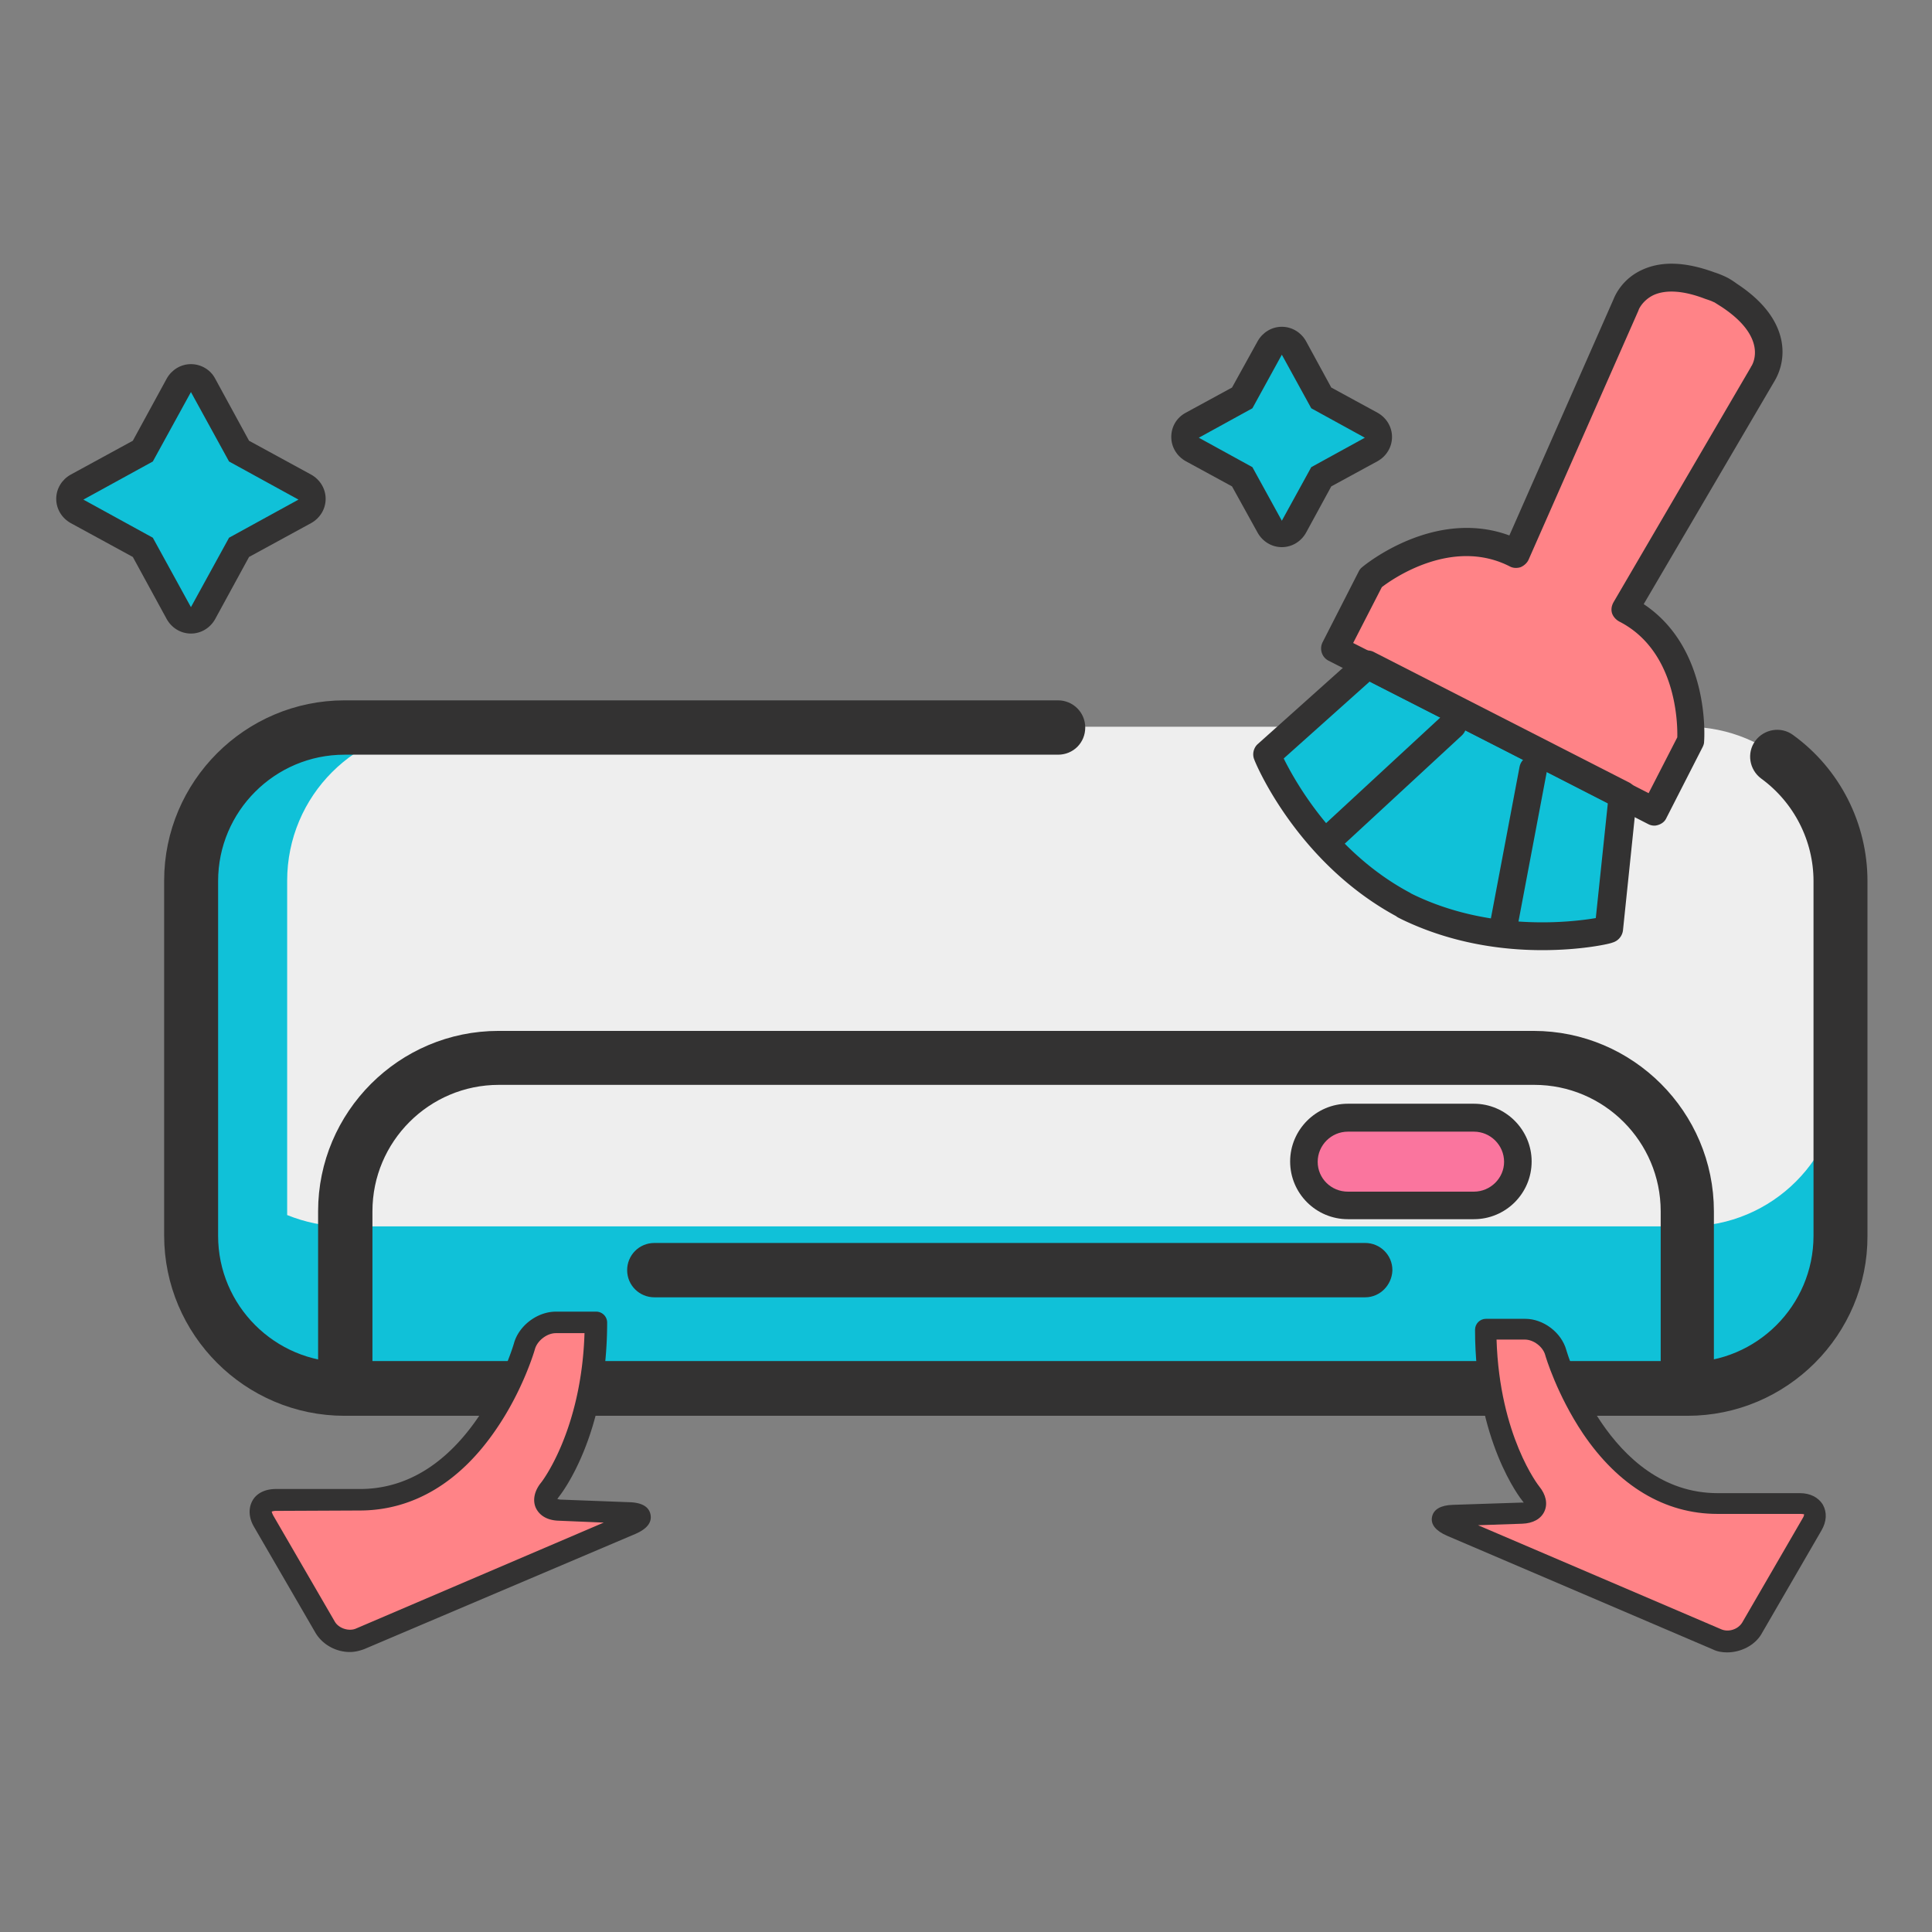 <svg xmlns="http://www.w3.org/2000/svg" viewBox="0 0 512 512"><rect x="0" y="0" width="512" height="512" fill="#808080" stroke="none"/><path d="M487.9 327.3c0 22.5-18.2 40.7-40.7 40.7H91.3c-22.5 0-40.7-18.2-40.7-40.7v-94c0-22.5 18.2-40.7 40.7-40.7h355.8c22.5 0 40.7 18.2 40.7 40.7l.1 94z" fill="#eee"></path><path d="M447.2 325H91.3c-5.4 0-10.5-1.1-15.2-3v-88.6c0-22.5 18.2-40.7 40.7-40.7H91.3c-22.5 0-40.7 18.2-40.7 40.7v93.9c0 22.5 18.2 40.7 40.7 40.7h355.8c22.5 0 40.7-18.2 40.7-40.7v-43c.1 22.5-18.1 40.7-40.6 40.7z" fill="#10c1d8"></path><g fill="#333232" stroke="#333232" stroke-width="7" stroke-miterlimit="10"><path d="M447.2 371.7H91.3c-24.4 0-44.3-19.9-44.3-44.3v-94c0-24.4 19.9-44.3 44.3-44.3h189.1c2 0 3.7 1.6 3.7 3.7s-1.6 3.7-3.7 3.7H91.3c-20.4 0-37 16.6-37 37v94c0 20.4 16.6 37 37 37h355.8c20.4 0 37-16.6 37-37v-94c0-11.8-5.7-23-15.3-30-1.6-1.2-2-3.5-.8-5.1s3.5-2 5.1-.8c11.5 8.3 18.3 21.7 18.3 35.9v94c.1 24.3-19.8 44.2-44.2 44.2z"></path><path d="M447.2 371.5H91.5c-2 0-3.7-1.6-3.7-3.7V321c0-24.4 19.9-44.3 44.3-44.3h274.3c24.4 0 44.3 19.9 44.3 44.3v46.8c.1 2.1-1.5 3.7-3.5 3.7zm-352-7.3h348.4V321c0-20.4-16.6-37-37-37H132.2c-20.4 0-37 16.6-37 37v43.2z"></path></g><path d="M147.3 350.4c-3.6 0-7.3 2.8-8.3 6.3 0 0-11.5 40.8-43.6 40.8H73.1c-3.6 0-5 2.5-3.3 5.6l16.3 28.1c1.8 3.1 6 4.5 9.3 3.1l71.8-30.8c3.3-1.4 3.1-2.7-.5-2.8l-18.5-.6c-3.6-.1-4.7-2.5-2.4-5.3 0 0 12.2-15.1 12.2-44.4h-10.7z" fill="#ff8387"></path><path d="M92.7 437.8c-3.6 0-7.2-1.9-9.1-5.1l-16.3-28.1c-1.4-2.4-1.5-4.9-.4-6.9s3.4-3.1 6.2-3.1h22.3c29.5 0 40.7-38.2 40.8-38.6 1.3-4.7 6.2-8.4 11.1-8.4H158c1.6 0 2.9 1.3 2.9 2.9 0 30.1-12.3 45.6-12.9 46.3-.1.2-.2.3-.3.5a1.76 1.76 0 0 1 .6.1l18.5.7c3.3.1 5.2 1.2 5.6 3.3s-1 3.8-4 5.1L96.6 437c-1.3.5-2.6.8-3.9.8zm-19.6-37.4c-.7 0-1.1.2-1.1.2s.1.4.4 1l16.3 28.1c1 1.8 3.7 2.7 5.6 1.9l65.7-28.1-12-.5c-2.9-.1-5-1.3-6-3.4-.9-2-.4-4.5 1.4-6.7.1-.1 10.7-13.7 11.5-39.6h-7.6c-2.3 0-4.8 1.9-5.5 4.1-.1.4-3.1 10.8-10.2 21.2-9.6 14.2-22.1 21.7-36.3 21.7l-22.2.1z" fill="#333232"></path><path d="M404.1 352.1c3.5 0 7.2 2.8 8.2 6.2 0 0 11.3 40 42.8 40H477c3.5 0 5 2.5 3.2 5.5l-16 27.6c-1.8 3-5.9 4.4-9.1 3l-70.5-30.2c-3.2-1.4-3-2.6.5-2.7l18.2-.6c3.5-.1 4.6-2.5 2.4-5.2 0 0-12-14.8-12-43.6h10.4z" fill="#ff8387"></path><g fill="#333232"><path d="M457.7 437.9c-1.3 0-2.6-.2-3.8-.8L383.5 407c-3-1.3-4.4-3-4-5s2.3-3.1 5.5-3.2l18.2-.6h.6c-.1-.1-.2-.3-.3-.4-.5-.6-12.6-15.9-12.6-45.4 0-1.6 1.3-2.9 2.9-2.9h10.4c4.8 0 9.6 3.6 10.9 8.3.1.4 11.1 37.9 40.1 37.9H477c2.7 0 4.9 1.1 6.1 3.1 1.1 2 1 4.4-.4 6.8l-16 27.6c-1.8 2.9-5.4 4.7-9 4.7zm-66-33.7l64.5 27.6c1.9.8 4.4 0 5.5-1.8l16-27.6c.4-.6.4-1 .4-1.1 0 0-.4-.1-1.1-.1h-21.9c-13.9 0-26.2-7.4-35.6-21.3-6.9-10.3-9.9-20.4-10-20.8-.6-2.2-3.1-4.1-5.4-4.1h-7.5c.8 25.6 11.2 38.8 11.3 38.9 1.8 2.2 2.3 4.6 1.4 6.6s-3 3.2-5.9 3.3l-11.7.4z"></path><path d="M361.8 340.3H173.4c-2 0-3.7-1.6-3.7-3.7 0-2 1.6-3.7 3.7-3.7h188.4c2 0 3.7 1.6 3.7 3.7-.1 2-1.7 3.7-3.7 3.7z" stroke="#333232" stroke-width="7" stroke-miterlimit="10"></path></g><path d="M50 164.1a3.86 3.86 0 0 1-3.3-1.9L37 144.5l-17.7-9.7c-1.2-.6-1.9-1.9-1.9-3.3s.7-2.6 1.9-3.2l17.7-9.7 9.7-17.7c.7-1.2 1.9-1.9 3.3-1.9h0c1.4 0 2.6.7 3.2 1.9l9.7 17.7 17.7 9.7c1.2.6 1.9 1.9 1.9 3.2 0 1.4-.7 2.6-1.9 3.3l-17.7 9.7-9.7 17.7c-.6 1.2-1.9 1.9-3.2 1.9z" fill="#10c1d8"></path><path d="M50.6 103.9l10.1 18.4 18.4 10.1-18.4 10.1-10.1 18.4-10.1-18.4-18.4-10.1 18.4-10.1 10.1-18.4zm0-7.4h0c-2.7 0-5.1 1.5-6.4 3.8l-9 16.5-16.5 9c-2.3 1.3-3.8 3.7-3.8 6.4s1.5 5.1 3.8 6.4l16.5 9 9 16.5c1.3 2.3 3.7 3.8 6.4 3.8h0c2.7 0 5.1-1.5 6.4-3.8l9-16.5 16.5-9c2.3-1.3 3.8-3.7 3.8-6.4s-1.5-5.1-3.8-6.4l-16.5-9-9-16.5c-1.2-2.3-3.7-3.8-6.4-3.8z" fill="#333232"></path><path d="M339.7 141.6c-1.3 0-2.6-.7-3.2-1.9l-7.3-13.3-13.3-7.3c-1.2-.6-1.9-1.9-1.9-3.2s.7-2.6 1.9-3.2l13.3-7.2 7.3-13.3c.6-1.2 1.9-1.9 3.2-1.9h0c1.3 0 2.6.7 3.2 1.9l7.3 13.3 13.3 7.2c1.2.6 1.9 1.9 1.9 3.2s-.7 2.6-1.9 3.2l-13.3 7.3-7.3 13.3c-.7 1.1-1.9 1.9-3.2 1.9h0z" fill="#10c1d8"></path><path d="M339.7 94l7.8 14.2 14.2 7.8-14.2 7.8-7.8 14.2-7.8-14.2-14.2-7.8 14.2-7.8 7.8-14.2zm0-7.4c-2.7 0-5.1 1.5-6.4 3.8l-6.8 12.3-12.3 6.7c-2.4 1.3-3.8 3.7-3.8 6.4s1.5 5.1 3.8 6.4l12.3 6.7 6.8 12.3c1.3 2.3 3.7 3.8 6.4 3.8h0c2.7 0 5.1-1.5 6.4-3.8l6.7-12.3 12.3-6.7c2.3-1.3 3.8-3.7 3.8-6.4s-1.5-5.1-3.8-6.4l-12.3-6.7-6.7-12.3c-1.3-2.3-3.7-3.8-6.4-3.8h0z" fill="#333232"></path><path d="M402.2 307.9a11.61 11.61 0 0 1-11.6 11.6h-33.4a11.61 11.61 0 0 1-11.6-11.6 11.61 11.61 0 0 1 11.6-11.6h33.4a11.61 11.61 0 0 1 11.6 11.6z" fill="#fa759e"></path><path d="M390.6 323.1h-33.4c-8.4 0-15.3-6.8-15.3-15.3 0-8.4 6.9-15.3 15.3-15.3h33.4c8.4 0 15.3 6.9 15.3 15.3 0 8.5-6.9 15.3-15.3 15.3zm-33.4-23.2c-4.4 0-8 3.6-8 8s3.6 7.9 8 7.9h33.4c4.4 0 8-3.6 8-7.9 0-4.4-3.6-8-8-8h-33.4z" fill="#333232"></path><g fill="#10c1d8"><path d="M373.1 240.4l-.7-.3c-.2-.1-.7-.4-.7-.4-25.4-13.7-36.1-39.7-36.1-39.7l26.7-23.9 33.2 16.9 1.3.7 33.2 16.9-3.7 35.6c.1.2-27.2 6.8-53.2-5.8z"></path><path d="M382.5 244.2c-3.1-1-6.3-2.2-9.4-3.7 0 0-.5-.2-.7-.3s-.7-.4-.7-.4c-25.4-13.7-36.1-39.7-36.1-39.7l26.7-23.9 19.3 9.9-26.6 23.8s8.3 20.1 27.5 34.3z"></path></g><path d="M398.6 194.8l-44.9-22.9 9.6-18.8s19.3-16.2 38.5-6.4l29.1-66s4.2-11.9 22.2-5c0 0 1.8.6 2.7 1.1.8.4 2.4 1.5 2.4 1.5 16.1 10.6 8.9 20.9 8.9 20.9l-36.4 62.3c19.2 9.8 17.4 34.9 17.4 34.9l-9.6 18.8-39.9-20.4z" fill="#ff8387"></path><g fill="#333232"><path d="M408.7 251.8c-10.4 0-23.8-1.7-37.1-8.1l-.8-.4c-.2-.1-.6-.3-.8-.5-26.2-14.2-37.2-40.3-37.6-41.5-.6-1.4-.2-3.1.9-4.1l26.7-23.9c1.1-1 2.8-1.2 4.1-.5l67.7 34.6a3.81 3.81 0 0 1 2 3.6l-3.7 35.6a3.86 3.86 0 0 1-2.8 3.2c-.6.3-8 2-18.6 2zM340.2 201c3.2 6.5 13.7 25 33.3 35.5.1 0 .1.1.2.1a1.44 1.44 0 0 0 .3.2l.4.2c.1 0 .1.1.2.1 20.1 9.7 41.2 7.4 48.3 6.2l3.2-30.5-63.1-32.2-22.8 20.4z"></path><path d="M438.5 218.8a3.53 3.53 0 0 1-1.7-.4L397 198l-44.9-22.9c-1.8-.9-2.5-3.1-1.6-4.9l9.6-18.8c.2-.4.5-.8.9-1.1.8-.7 19.2-15.7 39-8.4l27.6-62.6c.4-1 2.3-5.4 7.6-7.8 5.2-2.4 11.6-2.1 19.2.7.4.1 2 .7 3 1.2 1.1.5 2.5 1.5 2.9 1.8 6.7 4.4 10.7 9.5 11.8 15.1 1.1 5.7-1.3 9.8-1.9 10.8l-34.6 59c17.6 11.7 16.1 35.4 16 36.5 0 .5-.2 1-.4 1.4l-9.6 18.8c-.4.9-1.2 1.5-2.1 1.8-.3.1-.7.2-1 .2zm-38.2-27.3l36.6 18.7 7.6-14.8c.1-3.9-.3-23-15.4-30.7-.9-.5-1.6-1.3-1.9-2.2-.3-1-.1-2 .4-2.9L464 97.3c0-.1.1-.2.1-.2.5-.7 4.4-7.7-7.9-15.8l-1.9-1.2c-.1 0-.2-.1-.3-.1-.3-.2-1.2-.5-2.1-.8-5.7-2.2-10.4-2.5-13.7-1-2.9 1.4-3.9 3.8-3.9 3.8 0 .1-.1.2-.1.3l-29.1 66c-.4.9-1.2 1.6-2.1 2-.9.3-2 .3-2.9-.2-15.1-7.7-30.8 3.1-33.9 5.5l-7.6 14.8 41.7 21.1z"></path><path d="M353.1 225.3c-1 0-2-.4-2.7-1.2-1.4-1.5-1.3-3.8.2-5.2l31.8-29.4c1.5-1.4 3.8-1.3 5.2.2s1.3 3.8-.2 5.2l-31.8 29.4c-.7.7-1.6 1-2.5 1zm45.6 22.5c-.2 0-.5 0-.7-.1-2-.4-3.3-2.3-2.9-4.3l7.6-40.2c.4-2 2.3-3.3 4.3-2.9s3.3 2.3 2.9 4.3l-7.6 40.2c-.3 1.8-1.9 3-3.6 3z"></path></g></svg>